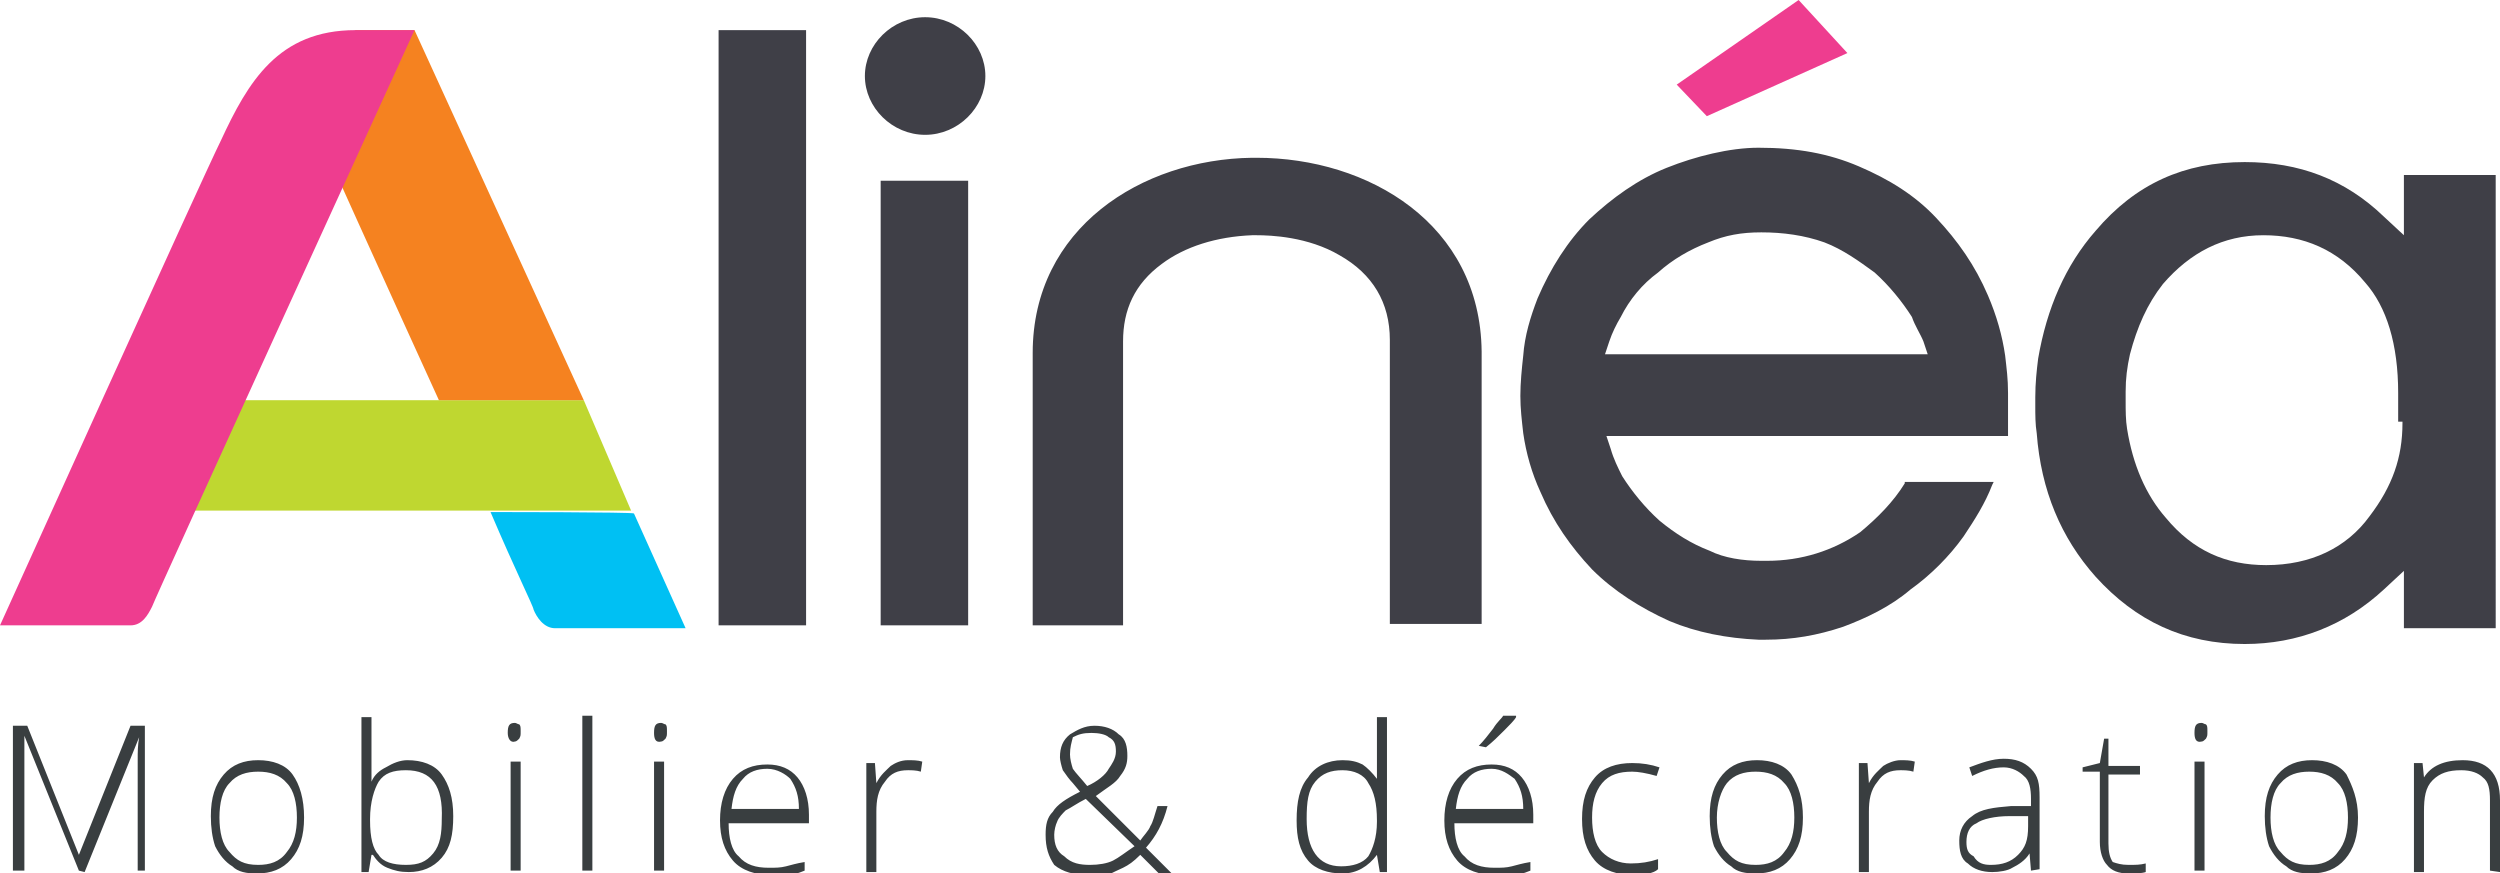 <?xml version="1.0" encoding="utf-8"?>
<!-- Generator: Adobe Illustrator 26.0.1, SVG Export Plug-In . SVG Version: 6.00 Build 0)  -->
<!DOCTYPE svg PUBLIC "-//W3C//DTD SVG 1.1//EN" "http://www.w3.org/Graphics/SVG/1.1/DTD/svg11.dtd">
<svg version="1.1" id="Layer_1" xmlns:x="http://ns.adobe.com/Extensibility/1.0/" xmlns:i="http://ns.adobe.com/AdobeIllustrator/10.0/" xmlns:graph="http://ns.adobe.com/Graphs/1.0/"
	 xmlns="http://www.w3.org/2000/svg" xmlns:xlink="http://www.w3.org/1999/xlink" x="0px" y="0px" width="174.3px" height="60.9px"
	 viewBox="0 0 174.3 60.9" style="enable-background:new 0 0 174.3 60.9;" xml:space="preserve">
<style type="text/css">
	.st0{fill:#39B75D;}
	.st1{fill-rule:evenodd;clip-rule:evenodd;}
	.st2{fill:#00377C;}
	.st3{fill:#001E61;}
	.st4{fill:#EF7741;}
	.st5{fill:#3F3F47;}
	.st6{fill:#EE3D8F;}
	.st7{fill:#BFD730;}
	.st8{fill:#00C0F3;}
	.st9{fill:#F58220;}
	.st10{fill:#393E40;}
	.st11{fill:#A2192F;}
</style>
<g>
	<path class="st5" d="M50.1,2.1h6.1v41.5h-6.1V2.1z M64.5,1.2c-2.3,0-4.2,1.9-4.2,4.1s1.9,4.1,4.2,4.1c2.3,0,4.2-1.9,4.2-4.1
		S66.8,1.2,64.5,1.2 M61.4,12.6h6.1v31h-6.1V12.6z M167.6,12.2v4.2l-1.4-1.3c-2.7-2.6-5.9-3.8-9.7-3.8c-4.2,0-7.6,1.5-10.4,4.8
		c-2.1,2.4-3.4,5.4-4,8.9c-0.1,0.8-0.2,1.7-0.2,2.7c0,0.1,0,0.2,0,0.3c0,0.1,0,0.2,0,0.3c0,0.6,0,1.3,0.1,1.9c0.3,4,1.7,7.3,4.1,10
		c2.8,3.1,6.2,4.7,10.4,4.7c3.7,0,7-1.3,9.7-3.8l1.4-1.3v4h6.4V12.2H167.6z M167.5,29.5c0,2.4-0.7,4.4-2.3,6.5
		c-1.6,2.2-4.1,3.4-7.2,3.4c-2.8,0-5.1-1-7-3.3c-1.4-1.6-2.3-3.7-2.7-6.2c-0.1-0.6-0.1-1.3-0.1-1.9c0-0.1,0-0.3,0-0.5v-0.2
		c0-0.9,0.1-1.7,0.3-2.6c0.5-1.9,1.2-3.5,2.3-4.9c1.9-2.2,4.2-3.4,7-3.4c2.8,0,5.2,1,7.1,3.3c1.5,1.7,2.3,4.3,2.3,7.7v2H167.5z"/>
	<path class="st6" d="M128.8,3.7L125.4,0l-8.5,5.9l2.1,2.2L128.8,3.7z"/>
	<path class="st5" d="M140,27.4c0-1-0.1-1.7-0.2-2.6c-0.2-1.4-0.6-2.8-1.2-4.2c-0.9-2.1-2.1-3.8-3.6-5.4s-3.3-2.7-5.4-3.6
		c-2.1-0.9-4.3-1.3-7-1.3c-2,0-4.4,0.6-6.4,1.4c-2,0.8-3.8,2.1-5.4,3.6c-1.5,1.5-2.7,3.4-3.6,5.5c-0.5,1.3-0.9,2.6-1,4
		c-0.1,0.9-0.2,1.9-0.2,2.8c0,0.9,0.1,1.7,0.2,2.6c0.2,1.4,0.6,2.8,1.2,4.1c0.9,2.1,2.1,3.8,3.6,5.4c1.5,1.5,3.4,2.7,5.4,3.6
		c1.9,0.8,4,1.2,6.2,1.3h0.2c0.1,0,0.2,0,0.3,0v0.1v-0.1c1.9,0,3.6-0.3,5.4-0.9c1.6-0.6,3.3-1.4,4.7-2.6c1.4-1,2.7-2.3,3.7-3.7
		c0.8-1.2,1.5-2.3,2-3.6l0.1-0.2h-6.2v0.1c-0.8,1.3-1.9,2.4-3.1,3.4c-1.9,1.3-4.1,2-6.5,2c-0.1,0-0.1,0-0.2,0h-0.2
		c-1.3,0-2.6-0.2-3.6-0.7c-1.3-0.5-2.4-1.2-3.5-2.1c-1-0.9-1.9-2-2.6-3.1c-0.3-0.6-0.6-1.2-0.8-1.9l-0.3-0.9H140L140,27.4z
		 M111.9,24.7l0.3-0.9c0.2-0.6,0.5-1.2,0.8-1.7c0.6-1.2,1.5-2.3,2.6-3.1c1-0.9,2.2-1.6,3.5-2.1c1.2-0.5,2.3-0.7,3.7-0.7
		c1.5,0,3,0.2,4.4,0.7c1.3,0.5,2.4,1.3,3.5,2.1c1,0.9,1.9,2,2.6,3.1c0.2,0.6,0.6,1.2,0.8,1.7l0.3,0.9H111.9L111.9,24.7z M87.6,11
		h-0.3c-7.7,0.1-15.3,4.9-15.3,13.6v19h6.3V23.8c0-2.2,0.8-4,2.7-5.4c1.6-1.2,3.8-1.9,6.3-2h0.1h0.2c1,0,3.6,0.1,5.8,1.4
		c2.3,1.3,3.5,3.3,3.5,5.9v19.8h6.4v-19C103.2,15.6,95.4,11,87.6,11"/>
	<path class="st7" d="M40.7,27.9H17l-3.5,7.7h30.5L40.7,27.9z"/>
	<path class="st8" d="M34.2,35.7c1.7,4,3,6.6,3,6.8c0.2,0.5,0.7,1.3,1.5,1.3h9.1l-3.6-8C44.2,35.7,34.2,35.7,34.2,35.7z"/>
	<path class="st9" d="M40.7,27.9L28.9,2.1h-4.1l-4.3,3.5c2.2,4.9,6.4,14.2,10.1,22.3H40.7z"/>
	<path class="st6" d="M24.8,2.1c-5.4,0-7.5,3.6-9.4,7.7C14.2,12.2,0,43.6,0,43.6h9.1c0.8,0,1.2-0.7,1.5-1.3
		c0.2-0.6,18.3-40.2,18.3-40.2L24.8,2.1L24.8,2.1z"/>
	<path class="st10" d="M5.5,60.7l-3.8-9.4l0,0c0,0.6,0,1.2,0,1.7v7.7H0.9V50.6h1l3.6,9l0,0l3.6-9h1v10.1H9.6V53c0-0.6,0-1,0.1-1.6
		l0,0l-3.8,9.4L5.5,60.7L5.5,60.7z M21.2,57c0,1.3-0.3,2.2-0.9,2.9c-0.6,0.7-1.4,1-2.4,1c-0.7,0-1.3-0.1-1.7-0.5
		c-0.5-0.3-0.9-0.8-1.2-1.4c-0.2-0.6-0.3-1.3-0.3-2.1c0-1.3,0.3-2.2,0.9-2.9c0.6-0.7,1.4-1,2.4-1c1,0,1.9,0.3,2.4,1
		S21.2,55.7,21.2,57L21.2,57z M15.3,57c0,1,0.2,1.9,0.7,2.4c0.5,0.6,1,0.9,2,0.9c0.8,0,1.5-0.2,2-0.9c0.5-0.6,0.7-1.4,0.7-2.4
		s-0.2-1.9-0.7-2.4c-0.5-0.6-1.2-0.8-2-0.8c-0.8,0-1.5,0.2-2,0.8C15.5,55.1,15.3,56,15.3,57z M28.4,53c1,0,1.9,0.3,2.4,1
		s0.8,1.6,0.8,2.9c0,1.3-0.2,2.2-0.8,2.9c-0.6,0.7-1.4,1-2.3,1c-0.6,0-1-0.1-1.5-0.3c-0.5-0.2-0.8-0.6-1-0.9h-0.1l-0.2,1.2h-0.5V50
		h0.7v2.7c0,0.5,0,0.8,0,1.2v0.6l0,0c0.2-0.5,0.6-0.8,1-1C27.4,53.2,27.9,53,28.4,53L28.4,53z M28.3,53.7c-0.9,0-1.5,0.2-1.9,0.8
		c-0.3,0.5-0.6,1.4-0.6,2.6v0.1c0,1.2,0.2,2,0.6,2.4c0.3,0.5,1,0.7,1.9,0.7s1.4-0.2,1.9-0.8c0.5-0.6,0.6-1.4,0.6-2.4
		C30.9,54.8,30.1,53.7,28.3,53.7L28.3,53.7z M35.4,51.1c0-0.5,0.1-0.7,0.5-0.7c0.1,0,0.2,0.1,0.3,0.1c0.1,0.1,0.1,0.2,0.1,0.5
		s0,0.3-0.1,0.5c-0.1,0.1-0.2,0.2-0.3,0.2C35.6,51.8,35.4,51.5,35.4,51.1L35.4,51.1z M36.3,60.7h-0.7v-7.6h0.7V60.7z M41.3,60.7
		h-0.7V49.9h0.7V60.7z M45.6,51.1c0-0.5,0.1-0.7,0.5-0.7c0.1,0,0.2,0.1,0.3,0.1c0.1,0.1,0.1,0.2,0.1,0.5s0,0.3-0.1,0.5
		c-0.1,0.1-0.2,0.2-0.3,0.2C45.7,51.8,45.6,51.5,45.6,51.1L45.6,51.1z M46.3,60.7h-0.7v-7.6h0.7V60.7z M53.7,61c-1,0-2-0.3-2.6-1
		c-0.6-0.7-0.9-1.6-0.9-2.8c0-1.2,0.3-2.2,0.9-2.9c0.6-0.7,1.4-1,2.4-1c0.9,0,1.6,0.3,2.1,0.9c0.5,0.6,0.8,1.5,0.8,2.6v0.6h-5.6
		c0,1,0.2,1.9,0.7,2.3c0.5,0.6,1.2,0.8,2.1,0.8c0.5,0,0.8,0,1.2-0.1s0.7-0.2,1.3-0.3v0.6c-0.5,0.2-0.8,0.3-1.2,0.3
		C54.6,60.9,54.2,61,53.7,61L53.7,61z M53.5,53.6c-0.7,0-1.3,0.2-1.7,0.7c-0.5,0.5-0.7,1.2-0.8,2.1h4.7c0-0.9-0.2-1.5-0.6-2.1
		C54.8,54,54.2,53.6,53.5,53.6L53.5,53.6z M63.3,53c0.3,0,0.7,0,1,0.1l-0.1,0.7c-0.3-0.1-0.7-0.1-0.9-0.1c-0.7,0-1.2,0.2-1.6,0.8
		c-0.5,0.6-0.6,1.3-0.6,2.1v4.2h-0.7v-7.6H61l0.1,1.4l0,0c0.3-0.6,0.7-0.9,1-1.2C62.4,53.2,62.8,53,63.3,53L63.3,53z M72.9,58.2
		c0-0.7,0.1-1.2,0.5-1.6c0.3-0.5,0.9-0.9,1.9-1.4l-0.5-0.6c-0.2-0.2-0.5-0.6-0.7-0.9c-0.1-0.3-0.2-0.7-0.2-0.9
		c0-0.7,0.2-1.2,0.7-1.6c0.5-0.3,1-0.6,1.7-0.6c0.7,0,1.3,0.2,1.7,0.6c0.5,0.3,0.6,0.9,0.6,1.5c0,0.5-0.1,0.9-0.5,1.4
		c-0.3,0.5-0.9,0.8-1.7,1.4l3.1,3.1c0.2-0.3,0.6-0.7,0.7-1c0.2-0.3,0.3-0.8,0.5-1.4h0.7c-0.3,1.2-0.8,2.1-1.5,2.9l1.9,1.9h-0.9
		l-1.4-1.4c-0.5,0.5-0.8,0.7-1.2,0.9s-0.7,0.3-1,0.5C76.8,61,76.4,61,75.8,61c-0.9,0-1.7-0.2-2.3-0.7C73.1,59.7,72.9,59.1,72.9,58.2
		L72.9,58.2z M76,60.3c0.6,0,1.2-0.1,1.6-0.3s0.9-0.6,1.5-1l-3.4-3.3c-0.6,0.3-1,0.6-1.4,0.8c-0.2,0.2-0.5,0.5-0.6,0.8
		c-0.1,0.2-0.2,0.6-0.2,0.9c0,0.7,0.2,1.2,0.7,1.5C74.7,60.2,75.3,60.3,76,60.3L76,60.3z M74.6,52.6c0,0.3,0.1,0.7,0.2,1
		c0.2,0.3,0.6,0.7,1,1.2c0.7-0.3,1.3-0.8,1.5-1.2c0.2-0.3,0.5-0.7,0.5-1.2s-0.1-0.8-0.5-1c-0.2-0.2-0.7-0.3-1.2-0.3
		c-0.6,0-0.9,0.1-1.3,0.3C74.7,51.8,74.6,52.1,74.6,52.6z M93.6,53c0.6,0,1,0.1,1.4,0.3c0.3,0.2,0.7,0.6,1,1l0,0c0-0.6,0-1.2,0-1.7
		V50h0.7v10.8h-0.5l-0.2-1.2l0,0c-0.6,0.8-1.4,1.3-2.4,1.3s-1.9-0.3-2.4-0.9c-0.6-0.7-0.8-1.6-0.8-2.8c0-1.3,0.2-2.3,0.8-3
		C91.7,53.4,92.6,53,93.6,53L93.6,53z M93.6,53.7c-0.8,0-1.4,0.2-1.9,0.8c-0.5,0.6-0.6,1.4-0.6,2.6c0,2.1,0.8,3.3,2.4,3.3
		c0.8,0,1.5-0.2,1.9-0.7c0.3-0.5,0.6-1.3,0.6-2.4v-0.1c0-1.2-0.2-2-0.6-2.6C95.1,54,94.4,53.7,93.6,53.7z M104.2,61
		c-1,0-2-0.3-2.6-1c-0.6-0.7-0.9-1.6-0.9-2.8c0-1.2,0.3-2.2,0.9-2.9c0.6-0.7,1.4-1,2.4-1c0.9,0,1.6,0.3,2.1,0.9s0.8,1.5,0.8,2.6v0.6
		h-5.5c0,1,0.2,1.9,0.7,2.3c0.5,0.6,1.2,0.8,2.1,0.8c0.5,0,0.8,0,1.2-0.1s0.7-0.2,1.3-0.3v0.6c-0.5,0.2-0.8,0.3-1.2,0.3
		C105,60.9,104.7,61,104.2,61L104.2,61z M104,53.6c-0.7,0-1.3,0.2-1.7,0.7c-0.5,0.5-0.7,1.2-0.8,2.1h4.7c0-0.9-0.2-1.5-0.6-2.1
		C105.2,54,104.7,53.6,104,53.6L104,53.6z M103.1,52c0.3-0.3,0.7-0.8,1-1.2c0.3-0.5,0.6-0.7,0.7-0.9h0.9V50
		c-0.1,0.2-0.5,0.6-0.8,0.9c-0.5,0.5-0.8,0.8-1.3,1.2L103.1,52L103.1,52z M113.8,61c-1,0-2-0.3-2.6-1c-0.6-0.7-0.9-1.6-0.9-2.9
		c0-1.3,0.3-2.2,0.9-2.9c0.6-0.7,1.5-1,2.6-1c0.7,0,1.3,0.1,1.9,0.3l-0.2,0.6c-0.7-0.2-1.3-0.3-1.7-0.3c-0.9,0-1.6,0.2-2.1,0.8
		s-0.7,1.4-0.7,2.4c0,1,0.2,1.9,0.7,2.4s1.2,0.8,2,0.8c0.7,0,1.3-0.1,1.9-0.3v0.7C115.3,60.9,114.6,61,113.8,61z M125.7,57
		c0,1.3-0.3,2.2-0.9,2.9c-0.6,0.7-1.4,1-2.4,1c-0.7,0-1.3-0.1-1.7-0.5c-0.5-0.3-0.9-0.8-1.2-1.4c-0.2-0.6-0.3-1.3-0.3-2.1
		c0-1.3,0.3-2.2,0.9-2.9c0.6-0.7,1.4-1,2.4-1s1.9,0.3,2.4,1C125.4,54.8,125.7,55.7,125.7,57L125.7,57z M119.7,57
		c0,1,0.2,1.9,0.7,2.4c0.5,0.6,1,0.9,2,0.9c0.8,0,1.5-0.2,2-0.9c0.5-0.6,0.7-1.4,0.7-2.4s-0.2-1.9-0.7-2.4c-0.5-0.6-1.2-0.8-2-0.8
		s-1.5,0.2-2,0.8C120,55.1,119.7,56,119.7,57L119.7,57z M132.5,53c0.3,0,0.7,0,1,0.1l-0.1,0.7c-0.3-0.1-0.7-0.1-0.9-0.1
		c-0.7,0-1.2,0.2-1.6,0.8c-0.5,0.6-0.6,1.3-0.6,2.1v4.2h-0.7v-7.6h0.6l0.1,1.4l0,0c0.3-0.6,0.7-0.9,1-1.2
		C131.6,53.2,132.1,53,132.5,53L132.5,53z M141.6,60.7l-0.1-1.2l0,0c-0.3,0.5-0.8,0.8-1.2,1c-0.3,0.2-0.9,0.3-1.4,0.3
		c-0.7,0-1.3-0.2-1.7-0.6c-0.5-0.3-0.6-0.9-0.6-1.6s0.3-1.3,0.9-1.7c0.6-0.5,1.5-0.6,2.7-0.7h1.4v-0.5c0-0.7-0.1-1.3-0.5-1.6
		c-0.3-0.3-0.8-0.6-1.4-0.6c-0.7,0-1.4,0.2-2.2,0.6l-0.2-0.6c0.8-0.3,1.6-0.6,2.4-0.6s1.4,0.2,1.9,0.7c0.5,0.5,0.6,1,0.6,2v5
		L141.6,60.7L141.6,60.7z M138.8,60.3c0.8,0,1.4-0.2,1.9-0.7c0.5-0.5,0.7-1,0.7-2v-0.7h-1.3c-1,0-1.9,0.2-2.3,0.5
		c-0.5,0.2-0.7,0.7-0.7,1.3c0,0.5,0.1,0.8,0.5,1C137.9,60.2,138.3,60.3,138.8,60.3L138.8,60.3z M148.4,60.3c0.5,0,0.8,0,1.2-0.1v0.6
		c-0.3,0.1-0.8,0.1-1.2,0.1c-0.7,0-1.2-0.2-1.5-0.6c-0.3-0.3-0.5-0.9-0.5-1.6v-4.9h-1.2v-0.3l1.2-0.3l0.3-1.7h0.3v1.9h2.2v0.6h-2.2
		v4.8c0,0.6,0.1,1,0.3,1.3C147.6,60.2,147.9,60.3,148.4,60.3L148.4,60.3z M153,51.1c0-0.5,0.1-0.7,0.5-0.7c0.1,0,0.2,0.1,0.3,0.1
		c0.1,0.1,0.1,0.2,0.1,0.5s0,0.3-0.1,0.5c-0.1,0.1-0.2,0.2-0.3,0.2C153.1,51.8,153,51.5,153,51.1L153,51.1z M153.7,60.7H153v-7.6
		h0.7V60.7z M164.4,57c0,1.3-0.3,2.2-0.9,2.9c-0.6,0.7-1.4,1-2.4,1c-0.7,0-1.3-0.1-1.7-0.5c-0.5-0.3-0.9-0.8-1.2-1.4
		c-0.2-0.6-0.3-1.3-0.3-2.1c0-1.3,0.3-2.2,0.9-2.9c0.6-0.7,1.4-1,2.4-1s1.9,0.3,2.4,1C164,54.8,164.4,55.7,164.4,57L164.4,57z
		 M158.3,57c0,1,0.2,1.9,0.7,2.4c0.5,0.6,1,0.9,2,0.9c0.8,0,1.5-0.2,2-0.9c0.5-0.6,0.7-1.4,0.7-2.4s-0.2-1.9-0.7-2.4
		c-0.5-0.6-1.2-0.8-2-0.8s-1.5,0.2-2,0.8C158.5,55.1,158.3,56,158.3,57L158.3,57z M173.6,60.7v-4.9c0-0.8-0.1-1.3-0.5-1.6
		c-0.3-0.3-0.8-0.5-1.5-0.5c-0.9,0-1.5,0.2-2,0.7s-0.6,1.2-0.6,2.2v4.2h-0.7v-7.6h0.6l0.1,1l0,0c0.5-0.8,1.4-1.2,2.7-1.2
		c1.7,0,2.6,0.9,2.6,2.8v5L173.6,60.7L173.6,60.7z"/>
</g>
</svg>
